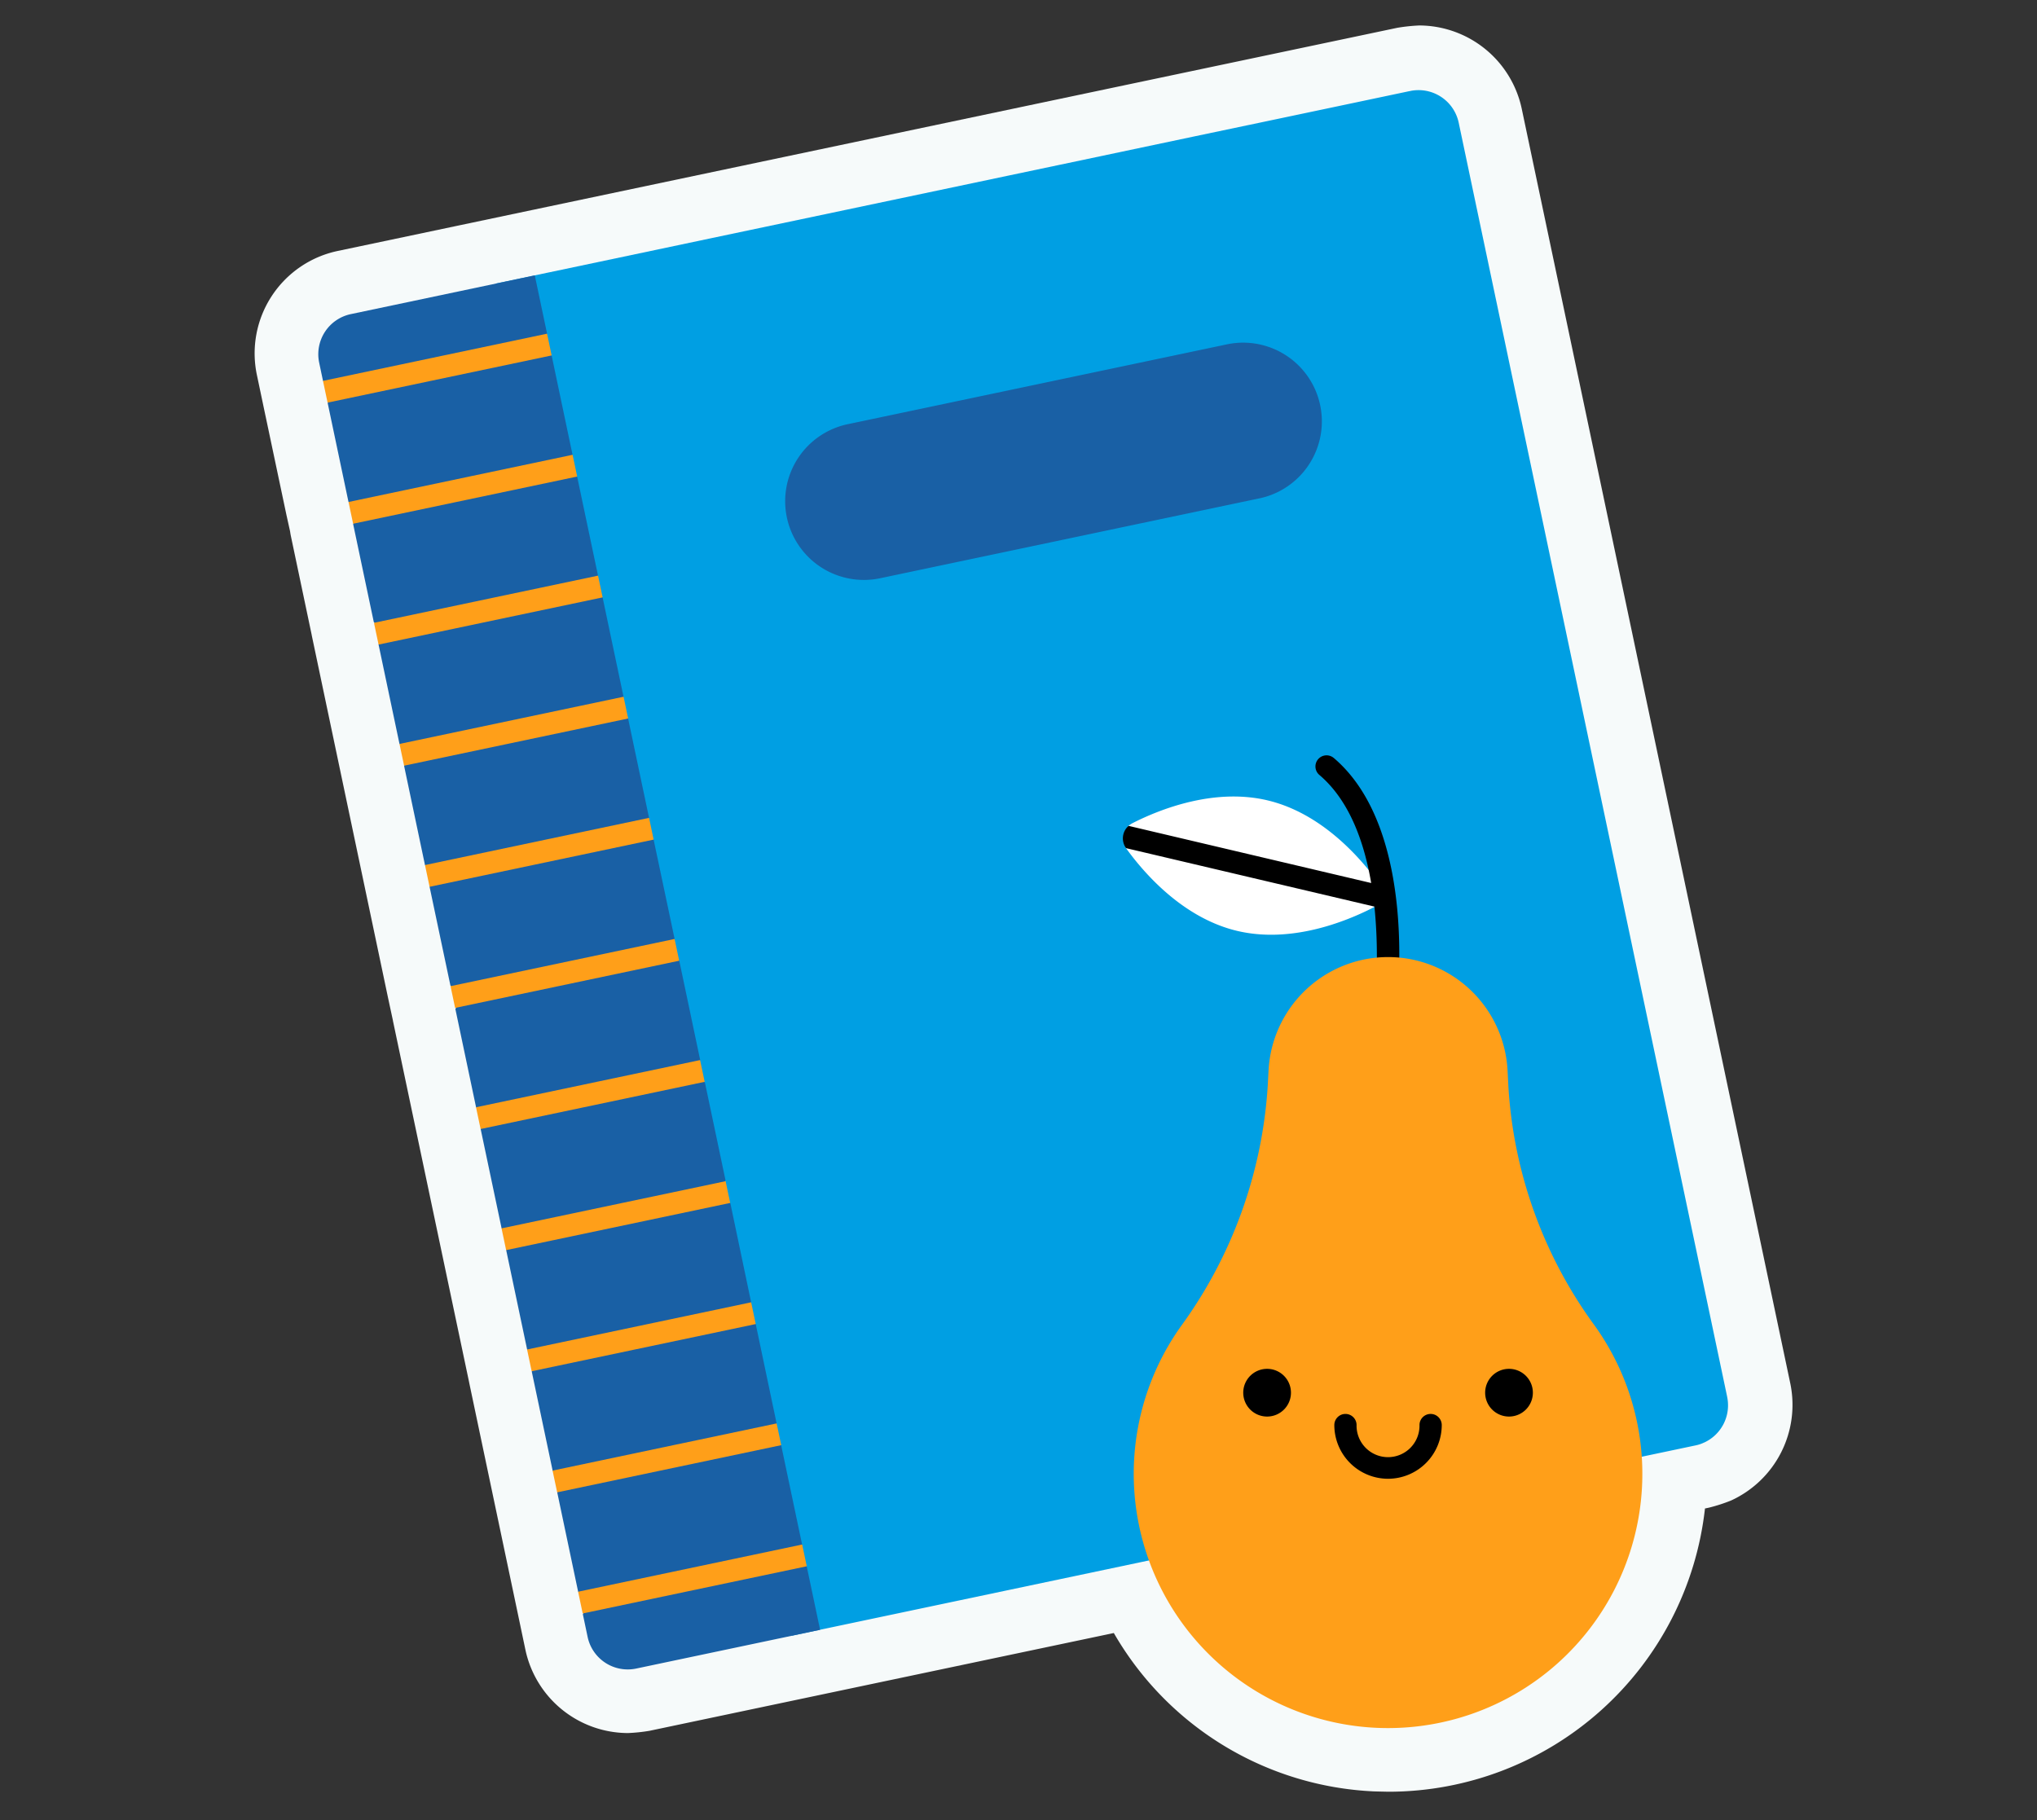 <svg xmlns="http://www.w3.org/2000/svg" xmlns:xlink="http://www.w3.org/1999/xlink" width="160" height="143" viewBox="0 0 160 143"><rect x="0" y="0" width="160" height="143" fill="#333333" stroke="none"/><defs><clipPath id="clip-path"><rect id="Rectangle_623" data-name="Rectangle 623" width="160" height="143" transform="translate(-4154 6643)" fill="none" stroke="#707070" stroke-width="1"></rect></clipPath></defs><g id="Mask_Group_44" data-name="Mask Group 44" transform="translate(4154 -6643)" clip-path="url(#clip-path)"><g id="Group_1028" data-name="Group 1028" transform="translate(-217 -0.364)"><path id="Path_1237" data-name="Path 1237" d="M110.732,102.722,89.632,2.559A3.223,3.223,0,0,0,85.815.069l-.036.018V.076l-4.09.862-8.595,1.81-.006,0v0l-4.125.867h0L58.347,5.855l-.019.011V5.859l-4.15.874L45.659,8.528l-.033.016v-.01l-4.161.877L30.851,11.646h0l-4.156.877h0l-8.549,1.8-.005,0v0l-4.15.874v0L2.559,17.606A3.221,3.221,0,0,0,.07,21.423l.3,1.428,0,0h0l.36,1.71.024-.005L.739,24.6l1.635,7.761.014.014-.01,0,.36,1.71.018,0-.014.024,1.623,7.708.051.054-.038.008.36,1.71,1.642,7.792.018.016-.013,0,.36,1.708v0l1.644,7.806,0,0h0l.36,1.71h0l1.636,7.766.037.039-.027.005.36,1.71.074-.015-.057.1L12.4,79.947l.006.006H12.4l.36,1.71h0l1.645,7.81.36,1.71L16.411,99h0l.359,1.7.02,0-.016.034,1.639,7.781h0l.361,1.71h0l1.646,7.815h0l.359,1.7.053-.011-.04.077.374,1.776a3.222,3.222,0,0,0,3.818,2.488l12.252-2.58v0l4.087-.862h0l8.638-1.82h0L54,117.963h0L64.767,115.7l0,0,.548-.115a19.971,19.971,0,0,0,38.75-6.813c0-.45-.024-.9-.053-1.339l1.042-.219h0l3.185-.67a2.908,2.908,0,0,0,.636-.206v-.012c.009,0,.024,0,.03,0a3.22,3.22,0,0,0,1.822-3.6" transform="translate(-3912 6650.365)" fill="#f6fafa"></path><path id="Path_1237_-_Outline" data-name="Path 1237 - Outline" d="M84.08,133.754c-.077,0-1.1-.024-1.175-.027a24.888,24.888,0,0,1-20.418-12.441l-36.472,7.682a13.565,13.565,0,0,1-1.7.177,8.258,8.258,0,0,1-8.042-6.526l-.374-1.777q-.009-.041-.016-.081l-4-19q-.013-.063-.025-.126L5.878,73.256l-.014-.07,0-.012L5.5,71.48l-.013-.059L-.515,42.9l0-.016-.01-.046-1.623-7.708q-.04-.188-.065-.378l-.288-1.3L-4.14,25.693q-.011-.049-.022-.1l-.661-3.143A8.221,8.221,0,0,1,1.53,12.713L84.748-4.816A14.107,14.107,0,0,1,86.482-5a8.259,8.259,0,0,1,8.043,6.529l21.1,100.163a8.266,8.266,0,0,1-4.66,9.186,13.184,13.184,0,0,1-1.734.56l-.311.066A25.025,25.025,0,0,1,84.08,133.754ZM64.865,110.688a5.454,5.454,0,0,1,5.147,3.171,14.966,14.966,0,0,0,13.353,9.878l.715,5.016v-5a15,15,0,0,0,14.987-14.988l-.042-1.011a5,5,0,0,1,3.959-5.221l2.487-.524L85.107,5.334,59.612,10.7q-.131.035-.263.063L46.93,13.37c-.095.026-.19.049-.283.069L5.329,22.132l.212,1.011a5.013,5.013,0,0,1,.17.8L7.2,31.026q.048.17.084.344L9.2,40.506a5.09,5.09,0,0,1,.134.635L11.2,50q.057.195.1.394l.347,1.711L15.227,69.12a5.069,5.069,0,0,1,.113.534l.172.816a5.05,5.05,0,0,1,.29,1.378l5.787,27.464a5.015,5.015,0,0,1,.16.767l3.808,18.075a5.045,5.045,0,0,1,.181.687l38-8.038A5.486,5.486,0,0,1,64.865,110.688Z" transform="translate(-3912 6650.365)" fill="#f6fafa"></path><path id="Path_1228" data-name="Path 1228" d="M112.5,102.658,91.411,2.557A3.221,3.221,0,0,0,87.6.069L87.56.087V.076L83.473.938l-8.59,1.809-.006,0v0l-4.123.866h0L60.145,5.852l-.019.011V5.855l-4.148.873L47.466,8.522l-.033.016v-.01l-4.158.877L32.667,11.639h0l-4.154.877h0l-8.544,1.8-.005,0v0l-4.148.873a1.3,1.3,0,0,0,.028.164,2.115,2.115,0,0,0,3.222,1.33v.008l.989,9.451a2.118,2.118,0,0,0,.426,4.075l1.127,10.772a1.913,1.913,0,0,0,.117,1.116l2.929,28,11.782,36.088a2.106,2.106,0,0,0,1.067,3.267l2.989,9.154,0,0a2.124,2.124,0,0,0-1.536,2.5,1.81,1.81,0,0,0,.095.3l4.084-.862h0l8.633-1.819h0l4.031-.85h0l10.758-2.267,0,0,4.012-.843h0l8.7-1.833h0l3.969-.834v0l0,0,10.836-2.283,0,0,3.88-.815v-.015L98,109l8.826-1.86h0l3.183-.67a2.907,2.907,0,0,0,.636-.206v-.012c.009,0,.024,0,.03,0a3.218,3.218,0,0,0,1.821-3.6" transform="translate(-3913.835 6650.444)" fill="#009fe3"></path><path id="Path_1229" data-name="Path 1229" d="M17.006,16.462l.965,4.581-.6.829.965.918,1.636,7.767-.566.982.926.728,1.64,7.783L21.5,41.476l.831.28,1.645,7.809-.54,1.1.9.612,1.644,7.8-.53,1.152.888.551L28,68.642l-.5,1.273.854.387,1.644,7.805-.507,1.258.877.5,1.617,7.674-.514,1.23.891.561L34,97.136l-.515,1.22.876.494L36,106.65l-.538,1.111.9.621,1.641,7.788-.5,1.28.858.408,1.055,5.007L24.97,125.909a3.221,3.221,0,0,1-3.815-2.488l-.373-1.774.5-.964-.87-.808-1.644-7.809.523-.832-.884-.877-1.638-7.777.484-1.023-.848-.708-1.646-7.812.527-.818-.887-.892-1.644-7.8.523-.835-.885-.881-1.625-7.715.513-.882-.9-.954L8.743,64.5l.476-1.052-.838-.661-1.642-7.8.5-.949-.863-.779L4.735,45.466l.525-.824-.9-.946-1.622-7.7.522-.843-.889-.9L.738,26.492l.468-1.1L.37,24.747.07,23.32a3.22,3.22,0,0,1,2.488-3.814Z" transform="translate(-3912 6648.534)" fill="#1960a5"></path><rect id="Rectangle_607" data-name="Rectangle 607" width="17.986" height="1.746" transform="translate(-3909.624 6682.799) rotate(-11.896)" fill="#ff9f19"></rect><rect id="Rectangle_608" data-name="Rectangle 608" width="17.986" height="1.746" transform="translate(-3911.63 6673.285) rotate(-11.896)" fill="#ff9f19"></rect><rect id="Rectangle_609" data-name="Rectangle 609" width="17.986" height="1.746" transform="translate(-3891.591 6768.406) rotate(-11.896)" fill="#ff9f19"></rect><rect id="Rectangle_610" data-name="Rectangle 610" width="17.986" height="1.746" transform="translate(-3893.597 6758.892) rotate(-11.896)" fill="#ff9f19"></rect><rect id="Rectangle_611" data-name="Rectangle 611" width="17.986" height="1.746" transform="translate(-3895.599 6749.378) rotate(-11.895)" fill="#ff9f19"></rect><rect id="Rectangle_612" data-name="Rectangle 612" width="17.986" height="1.746" transform="translate(-3897.605 6739.863) rotate(-11.895)" fill="#ff9f19"></rect><rect id="Rectangle_613" data-name="Rectangle 613" width="17.986" height="1.746" transform="translate(-3899.61 6730.349) rotate(-11.896)" fill="#ff9f19"></rect><rect id="Rectangle_614" data-name="Rectangle 614" width="17.986" height="1.746" transform="translate(-3901.612 6720.835) rotate(-11.896)" fill="#ff9f19"></rect><rect id="Rectangle_615" data-name="Rectangle 615" width="17.986" height="1.746" transform="translate(-3903.618 6711.321) rotate(-11.896)" fill="#ff9f19"></rect><rect id="Rectangle_616" data-name="Rectangle 616" width="17.986" height="1.746" transform="translate(-3905.62 6701.806) rotate(-11.896)" fill="#ff9f19"></rect><rect id="Rectangle_617" data-name="Rectangle 617" width="17.986" height="1.746" transform="translate(-3907.625 6692.292) rotate(-11.896)" fill="#ff9f19"></rect><path id="Path_1230" data-name="Path 1230" d="M78.792,34.661,49,40.937a6.183,6.183,0,1,1-2.549-12.1l29.8-6.276a6.183,6.183,0,0,1,2.548,12.1" transform="translate(-3916.819 6647.842)" fill="#1960a5"></path><path id="Path_1231" data-name="Path 1231" d="M72.289,64.863a1.493,1.493,0,0,0-.321.217c-.27.24.173.559.153.895-.017.286-.535.584-.352.857l.032.046c1.383,1.912,4.414,5.417,8.653,6.443s8.537-.706,10.641-1.775a1.323,1.323,0,0,0,.487-2.015c-1.382-1.912-4.414-5.417-8.652-6.442s-8.538.705-10.641,1.774" transform="translate(-3920.323 6643.161)" fill="#fff"></path><path id="Path_1232" data-name="Path 1232" d="M88.058,59.325a.873.873,0,1,0-1.131,1.331c2.357,2,3.521,5.267,4.07,8.491L71.94,64.657a1.309,1.309,0,0,0-.2,1.75L91.253,71a38.8,38.8,0,0,1-.028,7.973.873.873,0,0,0,.752.979,1,1,0,0,0,.114.007.873.873,0,0,0,.865-.759c.076-.577,1.784-14.2-4.9-19.879" transform="translate(-3920.295 6643.585)"></path><path id="Path_1233" data-name="Path 1233" d="M101.888,87.216l-.07-1.336a9.4,9.4,0,0,0-18.767,0l-.064,1.209a35.874,35.874,0,0,1-6.815,18.942,19.975,19.975,0,1,0,32.484-.054,35.343,35.343,0,0,1-6.769-18.761" transform="translate(-3920.407 6641.513)" fill="#ff9f19"></path><path id="Path_1234" data-name="Path 1234" d="M85.937,115.512a1.874,1.874,0,1,1-1.873-1.873,1.873,1.873,0,0,1,1.873,1.873" transform="translate(-3921.536 6637.259)"></path><path id="Path_1235" data-name="Path 1235" d="M107.432,115.512a1.874,1.874,0,1,1-1.873-1.873,1.873,1.873,0,0,1,1.873,1.873" transform="translate(-3924.03 6637.259)"></path><path id="Path_1236" data-name="Path 1236" d="M94.5,122.739a4.223,4.223,0,0,1-4.218-4.219.873.873,0,0,1,1.747,0,2.472,2.472,0,1,0,4.943,0,.874.874,0,0,1,1.748,0,4.224,4.224,0,0,1-4.219,4.219" transform="translate(-3922.475 6636.794)"></path><rect id="Rectangle_618" data-name="Rectangle 618" width="110.733" height="128.674" transform="translate(-3912 6650.444)" fill="none"></rect></g></g></svg>